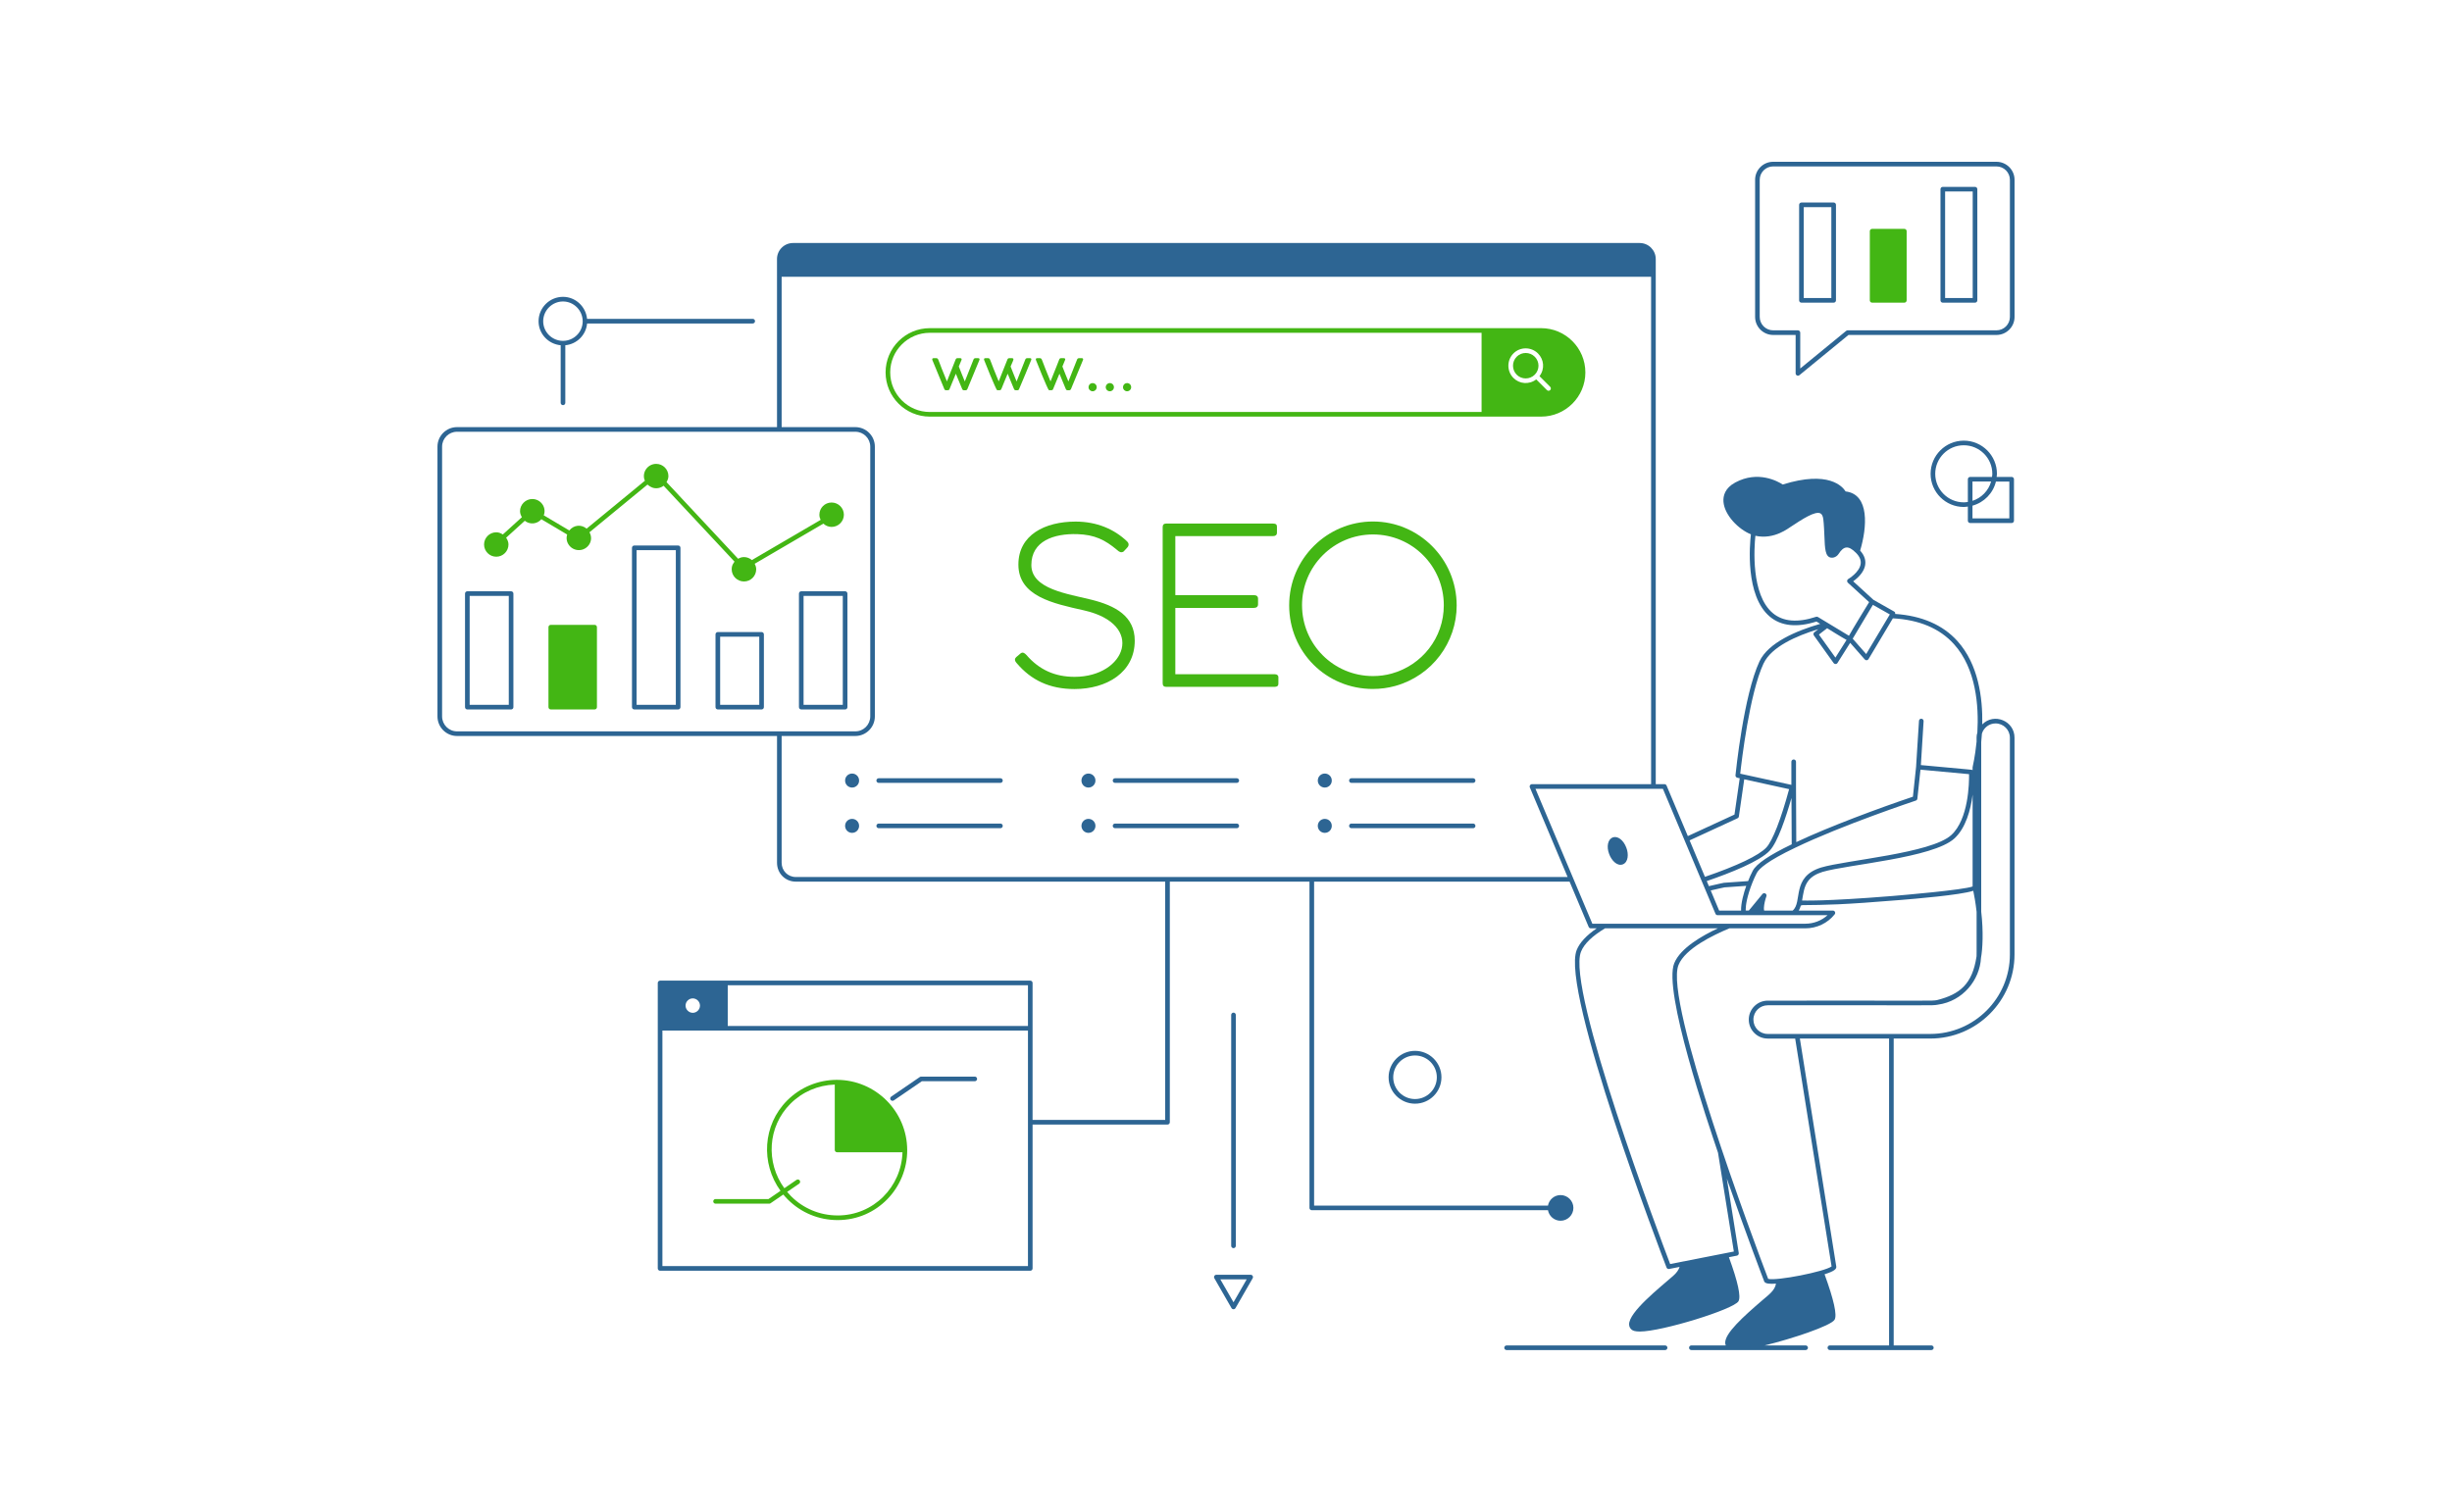 <svg width="454" height="280" viewBox="0 0 454 280" fill="none" xmlns="http://www.w3.org/2000/svg">
<g clip-path="url(#clip0_4100_4490)">
<path d="M300.459 160.088C300.459 160.088 300.467 160.084 300.472 160.084C301.502 159.678 301.574 158.153 301.128 157.004C300.605 155.585 299.524 154.758 298.6 155.092C297.7 155.447 297.413 156.802 297.944 158.172C298.356 159.289 299.378 160.479 300.461 160.088H300.459Z" fill="#2D6593"/>
<path d="M293.538 68.967C293.538 64.451 289.863 60.776 285.347 60.776H172.162C167.646 60.776 163.971 64.451 163.971 68.967C163.971 73.484 167.646 77.158 172.162 77.158H285.349C289.865 77.158 293.54 73.484 293.54 68.967H293.538ZM280.225 65.45C281.474 64.198 283.512 64.207 284.771 65.465C285.878 66.571 286.063 68.337 285.045 69.664L287.023 71.64C287.191 71.808 287.191 72.077 287.023 72.245C286.855 72.413 286.585 72.413 286.417 72.245L284.44 70.267C283.102 71.289 281.326 71.106 280.228 70.008C278.97 68.753 278.97 66.705 280.228 65.45H280.225ZM164.827 68.967C164.827 64.923 168.117 61.635 172.16 61.635H274.32V76.302H172.16C168.115 76.302 164.827 73.012 164.827 68.967Z" fill="#43B614"/>
<path d="M284.168 69.39C285.092 68.466 285.088 66.99 284.168 66.07C283.248 65.15 281.751 65.139 280.833 66.055C279.909 66.979 279.911 68.483 280.833 69.403C281.748 70.316 283.244 70.314 284.168 69.39Z" fill="#43B614"/>
<path d="M210.104 118.655C210.104 114.115 206.519 112.176 202.081 111.069C197.669 109.965 190.961 109.102 190.961 104.644C190.961 100.185 195.148 98.802 199.432 98.921C202.693 99.025 204.588 99.979 206.806 101.833C207.209 102.211 207.585 102.439 208.048 102.139L208.741 101.385C209.07 101.028 209.015 100.601 208.722 100.306C206.319 97.984 203.052 96.599 199.15 96.599C193.491 96.599 188.561 99.057 188.561 104.561C188.561 110.458 195.046 111.77 200.656 113.032C212.184 115.613 208.435 125.353 198.965 125.353C195.305 125.353 192.397 124.031 190.045 121.3C189.708 120.936 189.357 120.707 188.966 121.015L188.151 121.707C187.883 121.975 187.772 122.302 188.274 122.848C190.921 125.956 194.33 127.613 198.944 127.613C204.921 127.613 210.104 124.535 210.104 118.653V118.655Z" fill="#43B614"/>
<path d="M236.008 124.866H217.618V112.586H232.159C232.62 112.586 232.934 112.376 232.934 111.913V110.874C232.934 110.411 232.618 110.222 232.159 110.222H217.618V99.286H235.721C236.146 99.286 236.435 99.099 236.435 98.655V97.534C236.435 97.213 236.282 96.964 235.721 96.964H215.928C215.494 96.964 215.275 97.181 215.275 97.617V126.555C215.275 126.988 215.492 127.207 215.928 127.207H236.008C236.469 127.207 236.7 127.018 236.7 126.638V125.395C236.7 125.127 236.484 124.864 236.008 124.864V124.866Z" fill="#43B614"/>
<path d="M254.191 127.596C255.617 127.596 256.991 127.413 258.317 127.046C265.195 125.142 269.711 118.937 269.711 112.14C269.711 103.507 262.699 96.582 254.215 96.582C245.731 96.582 238.697 103.469 238.697 112.121C238.697 120.773 245.561 127.598 254.194 127.598L254.191 127.596ZM241.076 112.097C241.076 104.884 246.924 98.982 254.213 98.982C261.501 98.982 267.328 104.867 267.328 112.097C267.328 118.16 263.255 123.192 257.686 124.743C256.564 125.055 255.409 125.21 254.215 125.21C246.914 125.21 241.079 119.326 241.079 112.095L241.076 112.097Z" fill="#43B614"/>
<path d="M181.095 66.336H180.587C180.424 66.336 180.302 66.442 180.254 66.571C179.776 67.78 178.877 70.074 178.639 70.646C178.125 69.373 178.083 69.322 177.528 67.878C177.573 67.772 178.015 66.741 178.042 66.629C178.091 66.433 177.976 66.336 177.783 66.336H177.269C177.106 66.336 177.001 66.427 176.942 66.571C174.888 71.737 175.415 70.418 175.328 70.639C173.675 66.65 173.804 66.593 173.581 66.406C173.524 66.359 173.456 66.336 173.375 66.336H172.868C172.662 66.336 172.568 66.429 172.619 66.65C172.63 66.695 174.801 71.988 174.871 72.116C174.918 72.209 175.015 72.277 175.151 72.277C175.323 72.273 175.71 72.26 175.538 72.264C175.67 72.264 175.757 72.194 175.797 72.086C175.89 71.816 176.462 70.469 176.98 69.212C178.25 72.249 178.11 72.012 178.244 72.188C178.289 72.247 178.361 72.275 178.461 72.275H178.811C178.96 72.275 179.066 72.175 179.111 72.069C179.145 71.988 181.333 66.712 181.358 66.627C181.416 66.433 181.292 66.334 181.091 66.334L181.095 66.336Z" fill="#43B614"/>
<path d="M190.685 66.335H190.177C190.014 66.335 189.892 66.442 189.844 66.571C188.516 69.932 188.501 69.991 188.229 70.645C187.715 69.373 187.673 69.322 187.118 67.877C187.503 66.979 187.643 66.682 187.643 66.548C187.643 66.397 187.522 66.335 187.371 66.335H186.857C186.693 66.335 186.589 66.427 186.53 66.571C184.476 71.737 185.003 70.418 184.915 70.639C183.263 66.65 183.392 66.592 183.169 66.405C183.112 66.359 183.044 66.335 182.963 66.335H182.456C182.25 66.335 182.156 66.429 182.207 66.65C182.252 66.822 184.416 72.171 184.607 72.251C184.644 72.266 184.688 72.275 184.741 72.275C184.913 72.27 185.3 72.258 185.128 72.262C185.427 72.262 185.336 72.12 186.572 69.209C187.843 72.247 187.702 72.009 187.836 72.185C187.881 72.245 187.953 72.272 188.053 72.272C188.338 72.255 188.503 72.334 188.65 72.149C188.716 72.069 190.927 66.701 190.95 66.624C191.008 66.431 190.885 66.331 190.683 66.331L190.685 66.335Z" fill="#43B614"/>
<path d="M200.275 66.335H199.767C199.603 66.335 199.482 66.442 199.433 66.571C198.159 69.798 198.078 70.023 197.819 70.645C197.305 69.373 197.262 69.322 196.708 67.877C196.753 67.771 197.194 66.741 197.222 66.628C197.271 66.433 197.156 66.335 196.963 66.335H196.449C196.285 66.335 196.181 66.427 196.122 66.571L195.584 67.95C195.108 69.148 194.841 69.789 194.507 70.639C192.85 66.637 192.984 66.592 192.761 66.405C192.704 66.359 192.636 66.335 192.555 66.335H192.047C191.841 66.335 191.748 66.429 191.799 66.65C191.843 66.822 194.008 72.171 194.199 72.251C194.235 72.266 194.28 72.275 194.333 72.275C194.505 72.27 194.892 72.258 194.72 72.262C194.853 72.262 194.938 72.192 194.979 72.084C195.072 71.814 195.644 70.467 196.162 69.209C197.432 72.247 197.292 72.009 197.426 72.185C197.471 72.245 197.543 72.272 197.643 72.272H197.993C198.138 72.272 198.248 72.175 198.293 72.067C198.327 71.986 200.515 66.709 200.54 66.624C200.574 66.51 200.542 66.431 200.481 66.386C200.43 66.35 200.362 66.331 200.272 66.331L200.275 66.335Z" fill="#43B614"/>
<path d="M202.301 70.947C201.51 70.947 201.23 72.058 202.007 72.404C202.606 72.672 203.271 72.062 203.006 71.414C202.885 71.121 202.606 70.949 202.303 70.949L202.301 70.947Z" fill="#43B614"/>
<path d="M205.792 71.006C205.159 70.732 204.526 71.397 204.793 72.001C204.972 72.398 205.414 72.566 205.792 72.402C206.406 72.136 206.404 71.276 205.792 71.006Z" fill="#43B614"/>
<path d="M208.682 70.947C207.886 70.947 207.614 72.06 208.389 72.404C208.859 72.612 209.443 72.276 209.443 71.709C209.443 71.267 209.095 70.947 208.682 70.947Z" fill="#43B614"/>
<path d="M157.77 143.264C157.05 143.264 156.475 143.84 156.475 144.56C156.475 145.28 157.05 145.858 157.77 145.858C158.491 145.858 159.066 145.282 159.066 144.56C159.066 143.838 158.491 143.264 157.77 143.264Z" fill="#2D6593"/>
<path d="M157.77 151.657C157.05 151.657 156.475 152.233 156.475 152.953C156.475 153.673 157.05 154.249 157.77 154.249C158.491 154.249 159.066 153.673 159.066 152.953C159.066 152.233 158.491 151.657 157.77 151.657Z" fill="#2D6593"/>
<path d="M185.235 144.133H162.699C162.463 144.133 162.27 144.324 162.27 144.562C162.27 144.8 162.461 144.991 162.699 144.991H185.235C185.47 144.991 185.664 144.8 185.664 144.562C185.664 144.324 185.472 144.133 185.235 144.133Z" fill="#2D6593"/>
<path d="M185.235 152.526H162.699C162.463 152.526 162.27 152.717 162.27 152.955C162.27 153.193 162.461 153.384 162.699 153.384H185.235C185.47 153.384 185.664 153.193 185.664 152.955C185.664 152.717 185.472 152.526 185.235 152.526Z" fill="#2D6593"/>
<path d="M201.532 143.264C200.812 143.264 200.236 143.84 200.236 144.56C200.236 145.28 200.812 145.858 201.532 145.858C202.252 145.858 202.828 145.282 202.828 144.56C202.828 143.838 202.252 143.264 201.532 143.264Z" fill="#2D6593"/>
<path d="M201.532 151.657C200.812 151.657 200.236 152.233 200.236 152.953C200.236 153.673 200.812 154.249 201.532 154.249C202.252 154.249 202.828 153.673 202.828 152.953C202.828 152.233 202.252 151.657 201.532 151.657Z" fill="#2D6593"/>
<path d="M228.994 144.133H206.458C206.223 144.133 206.029 144.324 206.029 144.562C206.029 144.8 206.22 144.991 206.458 144.991H228.994C229.23 144.991 229.423 144.8 229.423 144.562C229.423 144.324 229.232 144.133 228.994 144.133Z" fill="#2D6593"/>
<path d="M228.994 152.526H206.458C206.223 152.526 206.029 152.717 206.029 152.955C206.029 153.193 206.22 153.384 206.458 153.384H228.994C229.23 153.384 229.423 153.193 229.423 152.955C229.423 152.717 229.232 152.526 228.994 152.526Z" fill="#2D6593"/>
<path d="M245.292 143.264C244.572 143.264 243.996 143.84 243.996 144.56C243.996 145.28 244.572 145.858 245.292 145.858C246.012 145.858 246.588 145.282 246.588 144.56C246.588 143.838 246.012 143.264 245.292 143.264Z" fill="#2D6593"/>
<path d="M245.292 151.657C244.572 151.657 243.996 152.233 243.996 152.953C243.996 153.673 244.572 154.249 245.292 154.249C246.012 154.249 246.588 153.673 246.588 152.953C246.588 152.233 246.012 151.657 245.292 151.657Z" fill="#2D6593"/>
<path d="M272.756 144.133H250.22C249.984 144.133 249.791 144.324 249.791 144.562C249.791 144.8 249.982 144.991 250.22 144.991H272.756C272.992 144.991 273.185 144.8 273.185 144.562C273.185 144.324 272.994 144.133 272.756 144.133Z" fill="#2D6593"/>
<path d="M272.756 152.526H250.22C249.984 152.526 249.791 152.717 249.791 152.955C249.791 153.193 249.982 153.384 250.22 153.384H272.756C272.992 153.384 273.185 153.193 273.185 152.955C273.185 152.717 272.994 152.526 272.756 152.526Z" fill="#2D6593"/>
<path d="M100.237 96.162L105.013 98.995C104.558 100.455 105.695 101.884 107.186 101.884C108.807 101.884 110.026 100.153 109.144 98.579L119.889 89.742C120.188 90.044 120.721 90.299 120.934 90.354C121.635 90.537 122.342 90.365 122.869 89.959L135.997 104.015C135.924 104.187 135.476 104.563 135.476 105.43C135.476 106.677 136.498 107.69 137.753 107.69C139.009 107.69 140.014 106.674 140.014 105.43C140.014 105.052 139.895 104.716 139.731 104.412L152.453 96.977C152.857 97.347 153.383 97.587 153.972 97.587C155.227 97.587 156.249 96.572 156.249 95.327C156.249 94.082 155.227 93.067 153.972 93.067C152.716 93.067 151.712 94.082 151.712 95.327C151.712 95.673 151.803 95.992 151.943 96.285L139.206 103.73C138.809 103.376 138.299 103.172 137.753 103.172C137.326 103.172 137.001 103.299 136.67 103.486L123.411 89.292C123.617 88.944 123.759 88.563 123.759 88.17C123.759 86.923 122.744 85.91 121.499 85.91C119.972 85.91 118.888 87.376 119.311 88.799C119.334 88.878 119.383 88.95 119.415 89.024L108.613 97.908C107.638 97.079 106.217 97.213 105.412 98.246L100.667 95.429C100.688 95.371 100.724 95.32 100.741 95.263C101.151 93.842 100.055 92.419 98.549 92.419C97.323 92.419 96.288 93.445 96.288 94.662C96.288 95.074 96.431 95.446 96.633 95.781L93.102 98.987C92.743 98.749 92.338 98.583 91.887 98.583C90.64 98.583 89.627 99.599 89.627 100.843C89.627 102.088 90.642 103.104 91.887 103.104C93.132 103.104 94.147 102.088 94.147 100.843C94.147 100.383 93.967 99.96 93.712 99.59L97.168 96.451C98.041 97.16 99.403 97.124 100.233 96.166L100.237 96.162Z" fill="#43B614"/>
<path d="M94.632 109.506H86.531C86.295 109.506 86.102 109.698 86.102 109.935V130.967C86.102 131.203 86.293 131.396 86.531 131.396H94.63C94.866 131.396 95.059 131.205 95.059 130.967V109.935C95.059 109.7 94.868 109.506 94.63 109.506H94.632ZM94.203 130.536H86.96V110.36H94.203V130.536Z" fill="#2D6593"/>
<path d="M110.097 115.724H101.98C101.743 115.724 101.551 115.916 101.551 116.153V130.965C101.551 131.202 101.743 131.394 101.98 131.394H110.097C110.334 131.394 110.526 131.202 110.526 130.965V116.153C110.526 115.916 110.334 115.724 110.097 115.724Z" fill="#43B614"/>
<path d="M125.562 101.028H117.443C117.207 101.028 117.014 101.219 117.014 101.457V130.965C117.014 131.2 117.205 131.394 117.443 131.394H125.562C125.797 131.394 125.991 131.202 125.991 130.965V101.457C125.991 101.221 125.799 101.028 125.562 101.028ZM125.132 130.535H117.87V101.884H125.132V130.535Z" fill="#2D6593"/>
<path d="M141.009 117.057H132.91C132.674 117.057 132.48 117.248 132.48 117.486V130.964C132.48 131.2 132.672 131.394 132.91 131.394H141.009C141.245 131.394 141.438 131.202 141.438 130.964V117.486C141.438 117.25 141.247 117.057 141.009 117.057ZM140.582 130.535H133.339V117.913H140.582V130.535Z" fill="#2D6593"/>
<path d="M147.93 109.933V130.965C147.93 131.201 148.121 131.395 148.359 131.395H156.475C156.711 131.395 156.905 131.203 156.905 130.965V109.933C156.905 109.698 156.713 109.504 156.475 109.504H148.359C148.123 109.504 147.93 109.696 147.93 109.933ZM148.786 110.363H156.046V130.538H148.786V110.363Z" fill="#2D6593"/>
<path d="M367.027 134.164C367.121 129.214 366.301 123.022 362.43 118.729C359.716 115.719 355.826 114.039 350.887 113.701C350.915 113.544 350.943 113.393 350.709 113.259L346.879 111.091L343.125 107.66C345.315 106.086 346.233 103.968 344.415 101.973C345.702 97.678 346.201 91.541 341.721 91.014C341.16 90.105 338.575 87.076 330.085 89.734C329.22 89.168 325.515 87.072 321.284 89.366C319.351 90.409 319.032 91.868 319.107 92.909C319.283 95.392 321.898 98.048 324.19 98.955C323.971 100.799 323.096 110.332 327.689 114.198C329.783 115.961 332.689 116.267 336.33 115.11C336.476 115.201 336.719 115.354 337.016 115.541C332.606 116.82 327.419 119.005 325.775 122.493C322.85 128.756 321.397 142.975 321.335 143.576C321.314 143.793 321.456 143.988 321.666 144.037L322.119 144.135L321.148 150.862L312.511 154.845L308.575 145.49C308.509 145.331 308.352 145.229 308.18 145.229H306.57V47.975C306.57 46.338 305.238 45.006 303.6 45.006H146.834C145.196 45.006 143.864 46.338 143.864 47.975C143.871 90.638 143.869 75.924 143.869 79.106H84.613C82.621 79.106 81 80.727 81 82.719V132.677C81 134.678 82.621 136.307 84.613 136.307H143.869V159.786C143.869 161.745 145.396 163.281 147.346 163.281H215.74V207.416H191.186V182.046C191.186 181.81 190.995 181.617 190.757 181.617H122.218C121.983 181.617 121.789 181.808 121.789 182.046V234.916C121.789 235.152 121.981 235.345 122.218 235.345H190.759C190.995 235.345 191.188 235.154 191.188 234.916V208.272H216.169C216.405 208.272 216.598 208.081 216.598 207.843V163.281H242.456V223.706C242.456 223.942 242.647 224.136 242.885 224.136H286.57C286.587 224.136 286.595 224.121 286.61 224.119C286.808 225.232 287.779 226.086 288.945 226.086C290.253 226.086 291.322 225.017 291.322 223.709C291.322 222.4 290.253 221.332 288.945 221.332C287.776 221.332 286.806 222.183 286.61 223.299C286.595 223.299 286.585 223.282 286.57 223.282H243.314V163.283H290.617L294.151 171.669C294.217 171.829 294.374 171.931 294.546 171.931H295.638C293.75 173.228 292.484 174.571 291.94 175.93C288.896 183.384 307.761 232.654 308.566 234.748C308.639 234.935 308.834 235.054 309.048 235.016L310.988 234.636C310.809 235.201 310.406 235.764 309.796 236.295C307.275 238.504 301.582 242.994 301.637 245.293C301.648 245.692 301.818 246.03 302.132 246.276C302.351 246.44 302.733 246.606 303.625 246.606C307.706 246.606 320.993 242.504 321.885 240.998C322.384 240.161 321.783 237.406 320.118 232.841L321.601 232.55C321.826 232.505 321.977 232.29 321.94 232.061L319.729 218.281C323.34 228.688 326.573 237.125 326.592 237.157C326.671 237.578 327.081 237.765 328.06 237.765C328.283 237.765 328.549 237.752 328.836 237.733C328.627 238.994 327.491 239.795 326.427 240.709C322.712 243.897 319.381 246.911 319.427 248.719C319.432 248.887 319.481 249.036 319.54 249.178H313.165C312.929 249.178 312.736 249.369 312.736 249.607C312.736 249.845 312.927 250.036 313.165 250.036H334.32C334.556 250.036 334.75 249.845 334.75 249.607C334.75 249.369 334.558 249.178 334.32 249.178H326.731C331.752 247.965 339.017 245.541 339.68 244.42C340.181 243.583 339.552 240.738 337.828 235.999C339.707 235.409 340.071 234.995 339.992 234.542L333.254 192.342H349.772V249.176H338.811C338.575 249.176 338.382 249.367 338.382 249.605C338.382 249.843 338.573 250.034 338.811 250.034H357.6C357.836 250.034 358.029 249.843 358.029 249.605C358.029 249.367 357.838 249.176 357.6 249.176H350.628V192.342H357.396C365.999 192.342 372.998 185.351 372.998 176.759V136.615C372.998 133.508 369.204 131.944 367.025 134.164H367.027ZM190.332 190.008H134.745V182.475H190.332V190.008ZM128.268 184.905C128.982 184.905 129.604 185.496 129.604 186.241C129.604 186.987 128.984 187.578 128.268 187.578C127.552 187.578 126.932 186.957 126.932 186.241C126.932 185.526 127.523 184.905 128.268 184.905ZM190.332 234.487H122.648V190.862H190.332V234.487ZM350.405 165.94C337.636 166.977 333.84 166.773 333.664 166.775C333.893 165.507 334.002 164.171 334.837 163.1C335.404 162.378 336.258 161.849 337.447 161.481C342.048 160.105 357.878 158.924 361.863 155.291C363.962 153.38 364.894 149.964 365.239 147.164V164.177C363.626 164.814 352.134 165.8 350.403 165.94H350.405ZM326.641 168.642C326.614 168.506 326.586 168.385 326.595 168.156C326.618 167.476 326.845 166.569 327.056 165.998C327.221 165.549 326.631 165.205 326.323 165.577C323.661 168.81 324.005 168.417 323.793 168.64H323.226C323.243 168.453 323.136 167.457 323.865 165.148C324.196 164.099 324.696 162.788 325.286 161.664C325.694 160.889 327.251 159.455 332.355 157.021C341.065 152.817 354.586 148.318 354.721 148.273C354.881 148.22 354.995 148.08 355.012 147.912L355.584 142.544L364.58 143.377C364.603 145.025 364.497 151.729 361.285 154.658C357.566 158.049 341.774 159.291 337.197 160.664C331.62 162.386 333.798 167.087 331.918 168.642H326.639H326.641ZM316.012 163.177C320.405 161.673 325.819 159.527 327.672 157.545C329.167 155.95 330.705 151.279 331.701 147.784L331.744 156.371C327.576 158.376 325.21 159.98 324.532 161.267C324.188 161.921 323.905 162.565 323.672 163.181L319.194 163.495C319.183 163.497 318.093 163.714 316.409 164.118L316.014 163.177H316.012ZM316.747 164.916C318.319 164.542 319.308 164.345 319.304 164.343L323.328 164.062C322.877 165.309 322.319 167.315 322.37 168.642H318.308L316.747 164.916ZM345.532 121.13L343.038 118.287C343.44 117.612 347.006 111.636 346.779 112.019L349.912 113.793L345.534 121.13H345.532ZM338.308 116.348C338.63 116.55 340.882 117.958 341.902 118.513L339.837 121.788L336.782 117.523L338.305 116.348H338.308ZM336.249 114.237C332.823 115.367 330.127 115.135 328.237 113.544C324.169 110.12 324.795 101.376 325.018 99.227C328.57 100.017 331.3 97.685 331.578 97.553C333.677 96.17 336.056 94.606 337.042 95.07C337.343 95.212 337.532 95.596 337.6 96.213C337.619 96.465 337.704 96.886 337.798 99.293C337.885 101.583 337.944 103.095 338.994 103.276C339.351 103.356 340.024 103.203 340.428 102.585C341.354 101.164 342.182 100.922 343.635 102.375C344.306 103.04 344.602 103.726 344.515 104.416C344.313 106.001 342.237 107.22 342.216 107.233C341.968 107.375 341.927 107.726 342.142 107.919L346.078 111.518C345.32 112.764 343.049 116.456 342.344 117.744L336.61 114.277C336.508 114.213 336.379 114.192 336.251 114.234L336.249 114.237ZM326.546 122.859C327.986 119.802 332.574 117.773 336.672 116.526L335.933 117.096C335.75 117.238 335.712 117.497 335.846 117.684L339.51 122.804C339.667 123.024 340.043 123.063 340.219 122.782L342.569 119.054L345.273 122.134C345.464 122.351 345.815 122.321 345.963 122.071L350.473 114.517C355.359 114.78 359.165 116.388 361.791 119.303C365.884 123.842 366.407 130.704 366.116 135.687C365.914 136.256 365.993 136.811 365.974 137.361C365.706 140.095 365.253 141.977 365.236 142.098V142.633C365.062 142.516 365.561 142.631 355.66 141.694L356.164 133.567C356.179 133.331 355.998 133.127 355.762 133.112C355.499 133.089 355.323 133.278 355.308 133.514C355.282 133.924 354.738 142.578 354.772 142.038L354.186 147.553C347.945 149.652 338.594 153.12 332.589 155.963C332.589 155.757 332.553 148.411 332.54 145.894V141.082C332.54 140.847 332.349 140.653 332.111 140.653C331.873 140.653 331.682 140.845 331.682 141.082V145.356L322.214 143.29C322.469 140.957 323.933 128.435 326.537 122.861L326.546 122.859ZM312.842 155.638L321.715 151.546C321.847 151.485 321.94 151.362 321.96 151.219L322.954 144.328C323.126 144.367 331.436 146.193 331.264 146.155C329.766 151.706 328.196 155.735 327.045 156.963C325.677 158.429 321.647 160.351 315.678 162.391C315.559 162.108 312.655 155.198 312.842 155.64V155.638ZM81.856 132.677V82.719C81.856 81.198 83.092 79.962 84.613 79.962H158.375C159.896 79.962 161.132 81.198 161.132 82.719V132.677C161.132 134.206 159.896 135.451 158.375 135.451H84.613C83.092 135.451 81.856 134.206 81.856 132.677ZM290.253 162.425H147.346C145.876 162.425 144.725 161.267 144.725 159.786V136.307H158.373C160.365 136.307 161.986 134.678 161.986 132.677V82.719C161.986 80.727 160.365 79.106 158.373 79.106H144.725V51.26H305.709V145.231H283.651C283.345 145.231 283.137 145.541 283.256 145.826L290.251 162.427L290.253 162.425ZM284.297 146.087H307.893L317.63 169.235C317.696 169.394 317.853 169.498 318.025 169.498H338.376C337.262 170.509 335.807 171.074 334.261 171.074H294.831L284.299 146.087H284.297ZM309.238 234.105C307.547 229.667 289.943 183.089 292.734 176.249C293.308 174.807 294.806 173.352 297.183 171.928H318.079C315.298 173.228 311.145 175.535 309.992 178.395C307.908 183.516 316.233 207.96 318.1 213.493L321.031 231.787L309.238 234.102V234.105ZM339.125 234.546C337.789 235.523 328.965 237.265 327.385 236.847C324.798 230.075 308.067 185.396 310.784 178.72C312.014 175.671 317.184 173.194 320.205 171.931H334.261C336.396 171.931 338.378 170.985 339.699 169.339C339.924 169.061 339.727 168.642 339.365 168.642H333.048C333.205 168.375 333.303 168.12 333.386 167.848C333.401 167.801 333.422 167.759 333.437 167.71L333.73 167.633C338.029 167.595 340.993 167.58 351.907 166.679C354.447 166.467 362.953 165.77 365.36 164.978C365.508 165.685 365.78 167.106 365.978 168.872C365.98 177.677 365.988 177.027 365.948 177.241C365.168 182.193 362.976 184.128 358.632 185.226C357.481 185.409 358.719 185.292 327.306 185.324C325.371 185.324 323.795 186.898 323.795 188.835C323.795 190.772 325.369 192.346 327.306 192.346H332.387L339.125 234.548V234.546ZM372.142 176.761C372.142 184.882 365.527 191.488 357.398 191.488H327.306C325.817 191.488 324.653 190.322 324.653 188.835C324.653 187.348 325.845 186.182 327.306 186.182C359.068 186.146 357.498 186.275 358.753 186.076C358.768 186.076 358.781 186.069 358.796 186.067C358.798 186.067 358.8 186.067 358.802 186.067C358.806 186.067 358.808 186.067 358.813 186.065C363.412 185.441 366.585 181.496 366.791 177.388C367.089 175.809 367.265 172.536 366.832 168.838V137.433C366.874 137.004 366.953 136.02 366.961 135.876C367.284 134.761 368.317 133.981 369.487 133.981C370.951 133.981 372.14 135.164 372.14 136.619V176.763L372.142 176.761Z" fill="#2D6593"/>
<path d="M308.301 249.179H278.953C278.717 249.179 278.523 249.37 278.523 249.608C278.523 249.846 278.715 250.037 278.953 250.037H308.301C308.537 250.037 308.73 249.846 308.73 249.608C308.73 249.37 308.539 249.179 308.301 249.179Z" fill="#2D6593"/>
<path d="M154.994 199.99C151.495 199.99 148.211 201.349 145.745 203.815C141.218 208.342 140.827 215.465 144.517 220.544L142.291 222.067H132.49C132.254 222.067 132.061 222.258 132.061 222.496C132.061 222.734 132.252 222.925 132.49 222.925H142.423C142.51 222.925 142.592 222.9 142.665 222.851L145.033 221.23C145.29 221.538 145.56 221.842 145.849 222.131C148.309 224.599 151.586 225.958 155.081 225.963H155.091C162.414 225.963 168.007 219.983 167.973 212.973C167.941 205.831 162.137 200.026 154.992 199.992L154.994 199.99ZM155.091 225.104H155.081C151.818 225.1 148.753 223.83 146.454 221.525C146.202 221.272 145.97 221.009 145.745 220.741L147.965 219.223C148.16 219.089 148.209 218.821 148.077 218.628C147.943 218.432 147.676 218.383 147.482 218.515L145.222 220.062C141.76 215.314 142.117 208.654 146.348 204.421C148.551 202.216 151.457 200.973 154.562 200.867V212.973C154.562 213.209 154.754 213.402 154.992 213.402H167.1C166.908 219.802 161.757 225.107 155.094 225.107L155.091 225.104Z" fill="#43B614"/>
<path d="M180.486 199.391H170.553C170.466 199.391 170.383 199.416 170.311 199.465L165.011 203.093C164.815 203.227 164.766 203.495 164.898 203.688C165.034 203.886 165.299 203.932 165.493 203.801L170.684 200.247H180.486C180.721 200.247 180.915 200.056 180.915 199.818C180.915 199.58 180.723 199.389 180.486 199.389V199.391Z" fill="#2D6593"/>
<path d="M369.656 29.964H328.302C326.462 29.964 324.967 31.46 324.967 33.299V58.688C324.967 60.532 326.467 62.034 328.312 62.034H332.47V69.15C332.47 69.509 332.888 69.709 333.171 69.481L342.258 62.034H369.661C371.504 62.034 373.006 60.534 373.006 58.688V33.31C373.006 31.466 371.504 29.964 369.661 29.964H369.656ZM372.146 58.688C372.146 60.06 371.029 61.178 369.656 61.178H342.101C342.003 61.178 341.905 61.212 341.829 61.276L333.323 68.247V61.607C333.323 61.371 333.132 61.178 332.894 61.178H328.31C326.938 61.178 325.821 60.06 325.821 58.688V33.299C325.821 31.933 326.934 30.82 328.3 30.82H369.654C371.026 30.82 372.144 31.938 372.144 33.31V58.69L372.146 58.688Z" fill="#2D6593"/>
<path d="M365.683 34.608H359.718C359.482 34.608 359.289 34.799 359.289 35.037V55.627C359.289 55.863 359.48 56.056 359.718 56.056H365.683C365.919 56.056 366.112 55.865 366.112 55.627V35.037C366.112 34.801 365.921 34.608 365.683 34.608ZM365.256 55.198H360.147V35.464H365.256V55.198Z" fill="#2D6593"/>
<path d="M352.597 42.387H346.634C346.397 42.387 346.205 42.579 346.205 42.816V55.625C346.205 55.862 346.397 56.054 346.634 56.054H352.597C352.834 56.054 353.026 55.862 353.026 55.625V42.816C353.026 42.579 352.834 42.387 352.597 42.387Z" fill="#43B614"/>
<path d="M339.511 37.509H333.546C333.31 37.509 333.117 37.701 333.117 37.938V55.627C333.117 55.863 333.308 56.056 333.546 56.056H339.511C339.747 56.056 339.94 55.865 339.94 55.627V37.936C339.94 37.701 339.749 37.507 339.511 37.507V37.509ZM339.082 55.198H333.973V38.365H339.082V55.198Z" fill="#2D6593"/>
<path d="M363.602 81.609C360.216 81.609 357.461 84.364 357.461 87.75C357.461 91.136 360.216 93.891 363.602 93.891C363.861 93.891 364.108 93.847 364.358 93.815V96.436C364.358 96.672 364.549 96.865 364.787 96.865H372.469C372.704 96.865 372.898 96.674 372.898 96.436V88.755C372.898 88.519 372.707 88.326 372.469 88.326H369.686C369.705 88.133 369.743 87.946 369.743 87.748C369.743 84.362 366.988 81.607 363.602 81.607V81.609ZM363.602 93.035C360.688 93.035 358.317 90.665 358.317 87.75C358.317 84.836 360.688 82.465 363.602 82.465C366.517 82.465 368.887 84.836 368.887 87.75C368.887 87.948 368.851 88.135 368.83 88.328H364.787C364.552 88.328 364.358 88.519 364.358 88.757V92.961C364.11 92.997 363.861 93.037 363.602 93.037V93.035ZM368.664 89.182C368.182 90.877 366.884 92.215 365.214 92.755V89.182H368.664ZM372.04 89.182V96.007H365.214V93.649C367.36 93.061 369.034 91.353 369.556 89.184H372.04V89.182Z" fill="#2D6593"/>
<path d="M228.819 230.731V187.971C228.819 187.735 228.628 187.542 228.39 187.542C228.152 187.542 227.961 187.733 227.961 187.971V230.731C227.961 230.967 228.152 231.16 228.39 231.16C228.628 231.16 228.819 230.969 228.819 230.731Z" fill="#2D6593"/>
<path d="M231.567 236.091H225.214C224.882 236.091 224.68 236.45 224.842 236.732L228.018 242.262C228.181 242.548 228.595 242.548 228.761 242.262L231.939 236.732C232.102 236.45 231.899 236.091 231.567 236.091ZM228.391 241.187L225.955 236.945H230.828L228.391 241.187Z" fill="#2D6593"/>
<path d="M257.107 199.514C257.107 202.211 259.302 204.406 262 204.406C264.697 204.406 266.892 202.211 266.892 199.514C266.892 196.816 264.697 194.622 262 194.622C259.302 194.622 257.107 196.816 257.107 199.514ZM266.036 199.514C266.036 201.74 264.226 203.548 262 203.548C259.773 203.548 257.963 201.738 257.963 199.514C257.963 197.29 259.773 195.478 262 195.478C264.226 195.478 266.036 197.287 266.036 199.514Z" fill="#2D6593"/>
<path d="M103.812 63.941V74.603C103.812 74.839 104.003 75.032 104.241 75.032C104.479 75.032 104.67 74.841 104.67 74.603V63.941C106.814 63.735 108.507 62.044 108.704 59.91H139.367C139.603 59.91 139.797 59.718 139.797 59.481C139.797 59.243 139.605 59.051 139.367 59.051H108.7C108.466 56.77 106.561 54.975 104.241 54.975C101.747 54.975 99.719 57.004 99.719 59.498C99.719 61.826 101.522 63.725 103.812 63.941ZM104.239 55.833C106.236 55.833 107.872 57.471 107.889 59.485C107.889 59.485 107.895 59.493 107.895 59.498H107.889C107.889 61.501 106.253 63.128 104.239 63.128C102.225 63.128 100.575 61.499 100.575 59.498C100.575 57.497 102.219 55.833 104.239 55.833Z" fill="#2D6593"/>
</g>
<defs>
<clipPath id="clip0_4100_4490">
<rect width="292" height="220.07" fill="white" transform="translate(81 29.965)"/>
</clipPath>
</defs>
</svg>
